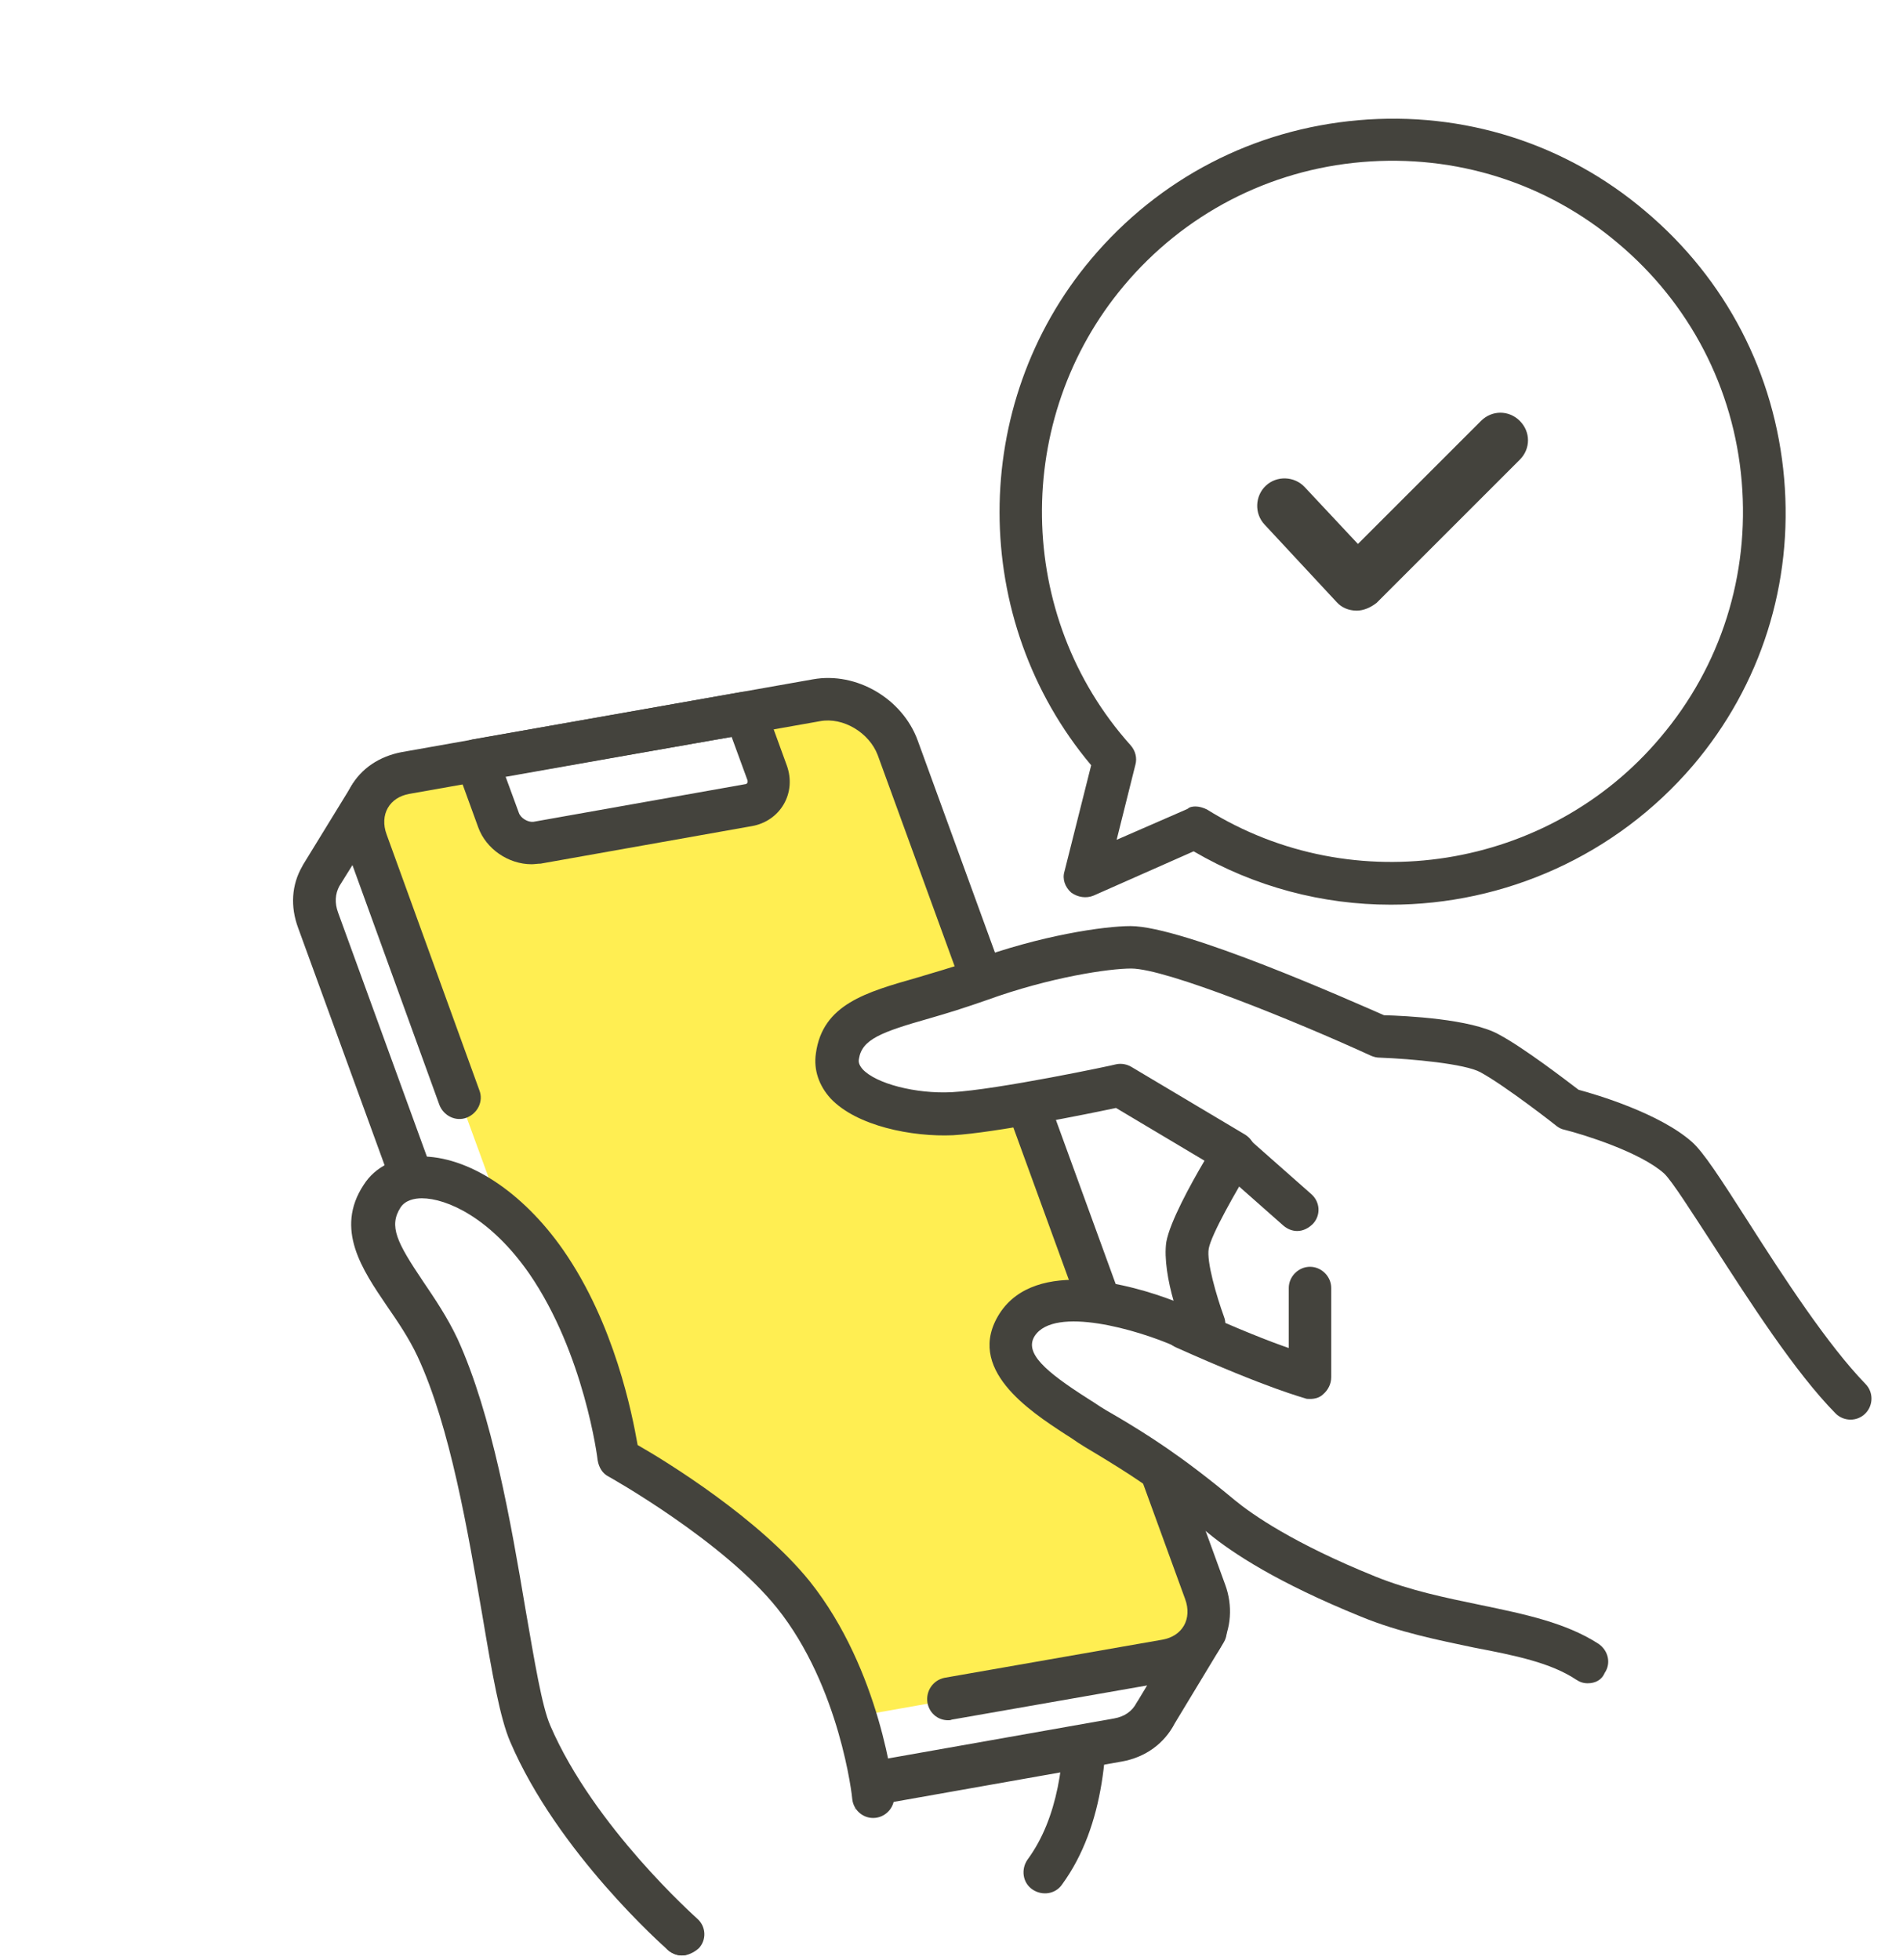 <svg width="100" height="103" viewBox="0 0 100 103" fill="none" xmlns="http://www.w3.org/2000/svg">
<g filter="url(#filter0_d_10071_11818)">
<mask id="mask0_10071_11818" style="mask-type:alpha" maskUnits="userSpaceOnUse" x="0" y="0" width="100" height="99">
<rect x="0.5" width="99" height="99" fill="#D9D9D9"/>
</mask>
<g mask="url(#mask0_10071_11818)">
<path d="M25.927 79.411L24.238 80.622L28.507 93.079L30.833 96.647L49.948 93.397C54.185 87.599 50.745 76.544 50.745 76.544L25.927 79.411Z" fill="white"/>
<path d="M30.833 97.762C30.483 97.762 30.1 97.571 29.909 97.252L27.584 93.684C27.52 93.62 27.488 93.525 27.456 93.429L23.187 80.972C23.028 80.495 23.187 79.985 23.601 79.698L25.29 78.487C25.449 78.392 25.608 78.296 25.799 78.296L50.585 75.429C51.127 75.365 51.605 75.684 51.764 76.194C51.923 76.671 55.332 87.854 50.808 94.034C50.458 94.544 49.757 94.64 49.247 94.289C48.738 93.939 48.642 93.238 48.992 92.728C52.21 88.364 50.553 80.399 49.853 77.755L26.277 80.495L25.481 81.036L29.431 92.569L31.662 96.01C32.012 96.519 31.853 97.22 31.343 97.539C31.247 97.698 31.024 97.762 30.833 97.762Z" fill="#44433D"/>
<path d="M58.359 80.654L54.886 80.304L39.658 38.442C39.053 36.753 37.141 35.638 35.389 35.925L16.847 39.206L14.458 36.817L11.877 41.022C11.495 41.691 11.431 42.52 11.718 43.38L15.35 53.383L20.097 66.413L27.87 87.758C28.476 89.447 30.387 90.562 32.139 90.275L53.739 86.452C54.695 86.293 55.396 85.72 55.715 84.987L58.359 80.654Z" fill="white"/>
<path d="M31.534 91.391C29.495 91.391 27.52 90.053 26.819 88.109L10.667 43.763C10.252 42.647 10.316 41.501 10.89 40.513C10.89 40.481 10.922 40.481 10.922 40.449L13.502 36.244C13.693 35.957 13.98 35.766 14.33 35.734C14.681 35.702 14.999 35.798 15.254 36.053L17.23 38.028L35.166 34.874C37.46 34.46 39.881 35.893 40.677 38.092L55.683 79.317L58.454 79.603C58.837 79.635 59.155 79.858 59.346 80.209C59.506 80.559 59.506 80.973 59.315 81.292L56.734 85.561C56.192 86.612 55.205 87.345 53.962 87.568L32.362 91.391C32.076 91.359 31.789 91.391 31.534 91.391ZM12.833 41.564C12.61 41.978 12.578 42.456 12.769 42.966L28.922 87.345C29.368 88.524 30.738 89.352 31.948 89.129L53.548 85.306C54.09 85.21 54.504 84.924 54.727 84.478C54.759 84.446 54.759 84.414 54.791 84.382L56.479 81.579L54.759 81.419C54.345 81.387 53.962 81.101 53.835 80.686L38.607 38.824C38.16 37.646 36.791 36.817 35.58 37.04L17.07 40.322C16.72 40.386 16.337 40.258 16.083 40.003L14.681 38.601L12.833 41.564Z" fill="#44433D"/>
<path d="M42.175 34.3C41.569 32.611 39.658 31.497 37.906 31.783L16.306 35.606C14.553 35.925 13.63 37.55 14.267 39.238L19.141 52.682L22.645 62.272L30.419 83.617C31.024 85.305 32.936 86.421 34.688 86.134L56.288 82.311C58.04 81.992 58.964 80.367 58.327 78.679L42.175 34.3Z" fill="#FFEE52"/>
<path d="M34.337 37.296L23.219 39.271C22.391 39.43 21.499 38.889 21.212 38.092L20.065 34.938L34.178 32.453L35.325 35.607C35.612 36.404 35.166 37.168 34.337 37.296Z" fill="white"/>
<path d="M22.932 40.417C21.722 40.417 20.543 39.621 20.129 38.474L18.982 35.32C18.854 35.001 18.886 34.651 19.077 34.396C19.237 34.109 19.523 33.918 19.842 33.855L33.955 31.369C34.497 31.274 35.007 31.593 35.198 32.07L36.345 35.224C36.599 35.925 36.536 36.658 36.185 37.263C35.835 37.869 35.23 38.283 34.529 38.41L23.41 40.385C23.251 40.385 23.091 40.417 22.932 40.417ZM21.562 35.798L22.263 37.709C22.359 37.996 22.741 38.219 23.028 38.187L34.146 36.212C34.21 36.212 34.242 36.18 34.274 36.148C34.274 36.116 34.306 36.053 34.274 35.989L33.446 33.727L21.562 35.798Z" fill="#44433D"/>
<path d="M44.819 85.401C44.277 85.401 43.831 85.019 43.736 84.477C43.64 83.872 44.023 83.299 44.628 83.171L56.097 81.164C56.607 81.068 56.989 80.814 57.212 80.431C57.435 80.049 57.467 79.539 57.276 79.029L41.123 34.682C40.677 33.504 39.307 32.675 38.097 32.898L16.497 36.721C15.987 36.817 15.605 37.072 15.382 37.454C15.159 37.836 15.127 38.346 15.318 38.856L20.192 52.3C20.415 52.874 20.097 53.511 19.523 53.734C18.95 53.957 18.313 53.638 18.09 53.065L13.215 39.62C12.801 38.505 12.897 37.295 13.438 36.339C13.98 35.383 14.936 34.746 16.114 34.523L37.715 30.7C40.008 30.286 42.429 31.72 43.226 33.918L59.378 78.265C59.792 79.38 59.697 80.591 59.155 81.546C58.614 82.502 57.658 83.139 56.479 83.362L45.01 85.369C44.946 85.401 44.883 85.401 44.819 85.401Z" fill="#44433D"/>
<path d="M27.456 71.638C27.456 71.638 26.787 65.808 23.665 61.316C20.447 56.665 16.274 55.996 15.063 57.876C13.438 60.392 16.465 62.559 17.994 65.84C20.893 72.148 21.626 83.235 22.868 86.102C25.29 91.709 30.865 96.615 30.865 96.615L40.837 89.384C40.837 89.384 40.231 83.235 36.663 78.775C33.605 75.047 27.456 71.638 27.456 71.638Z" fill="white"/>
<path d="M30.833 97.762C30.578 97.762 30.323 97.667 30.1 97.476C29.877 97.284 24.302 92.346 21.817 86.548C21.276 85.306 20.861 82.948 20.352 79.922C19.587 75.493 18.663 69.982 16.943 66.286C16.497 65.33 15.891 64.438 15.318 63.61C14.044 61.73 12.578 59.596 14.107 57.27C14.713 56.315 15.764 55.805 17.07 55.773C19.587 55.741 22.454 57.621 24.589 60.679C27.297 64.566 28.221 69.313 28.507 70.938C30.069 71.829 34.911 74.824 37.555 78.106C41.283 82.789 41.952 89.033 41.983 89.32C42.047 89.925 41.601 90.467 40.996 90.531C40.391 90.594 39.849 90.148 39.785 89.543C39.785 89.447 39.148 83.649 35.835 79.507C32.999 75.971 27.042 72.626 26.978 72.594C26.66 72.435 26.468 72.116 26.405 71.734C26.405 71.67 25.704 66.127 22.805 61.922C20.766 58.991 18.472 57.971 17.166 57.971C16.784 57.971 16.306 58.067 16.051 58.449C15.414 59.437 15.86 60.297 17.23 62.336C17.835 63.228 18.504 64.215 19.045 65.362C20.861 69.345 21.849 75.015 22.614 79.571C23.091 82.311 23.474 84.668 23.92 85.688C26.214 91.008 31.566 95.755 31.63 95.819C32.107 96.233 32.139 96.934 31.725 97.38C31.438 97.635 31.12 97.762 30.833 97.762Z" fill="#44433D"/>
<path d="M83.208 55.933C81.488 54.404 77.506 53.384 77.506 53.384C77.506 53.384 74.766 51.25 73.332 50.453C71.867 49.657 67.534 49.561 67.534 49.561C67.534 49.561 57.212 44.878 54.472 44.878C53.166 44.878 49.98 45.356 46.507 46.598C42.525 48.032 39.403 48.064 39.053 50.581C38.766 52.779 42.589 53.735 45.074 53.607C47.59 53.48 53.898 52.11 53.898 52.11L59.888 55.678C59.888 55.678 57.69 59.214 57.467 60.52C57.244 61.795 58.327 64.662 58.327 64.662L57.276 64.821C57.276 64.821 50.426 61.763 48.546 64.694C47.176 66.797 50.235 68.581 51.987 69.728C53.739 70.874 55.555 71.703 59.283 74.793C60.557 75.844 62.946 77.342 66.96 78.966C71.23 80.687 75.69 80.559 78.461 82.375L92.288 68.581C88.815 65.076 84.483 57.08 83.208 55.933Z" fill="white"/>
<path d="M78.43 83.458C78.207 83.458 78.015 83.394 77.824 83.267C76.486 82.375 74.607 81.993 72.44 81.579C70.624 81.196 68.522 80.782 66.514 79.954C62.118 78.17 59.761 76.609 58.518 75.589C55.778 73.327 54.153 72.34 52.688 71.448C52.21 71.161 51.764 70.906 51.318 70.587L50.968 70.364C49.12 69.154 45.679 66.924 47.527 64.025C49.438 61.062 54.504 62.527 56.67 63.355C56.383 62.368 56.16 61.125 56.288 60.265C56.479 59.214 57.562 57.239 58.295 55.996L53.644 53.224C52.146 53.543 47.272 54.531 45.074 54.658C42.939 54.754 40.008 54.18 38.638 52.715C38.033 52.046 37.746 51.217 37.874 50.357C38.224 47.777 40.518 47.14 43.194 46.375C44.054 46.12 45.042 45.833 46.061 45.483C49.693 44.145 53.038 43.667 54.408 43.667C57.18 43.667 65.973 47.586 67.725 48.35C68.84 48.382 72.313 48.541 73.778 49.37C75.085 50.071 77.283 51.759 77.952 52.269C78.907 52.524 82.221 53.511 83.909 55.009C84.515 55.55 85.343 56.825 86.872 59.214C88.72 62.113 91.046 65.681 93.021 67.72C93.467 68.166 93.435 68.867 93.021 69.281C92.575 69.727 91.874 69.695 91.46 69.281C89.325 67.115 86.936 63.387 85.024 60.425C83.941 58.768 82.858 57.048 82.444 56.665C81.201 55.55 78.238 54.626 77.219 54.371C77.06 54.34 76.932 54.276 76.805 54.18C76.773 54.148 74.129 52.078 72.791 51.345C71.962 50.899 69.191 50.644 67.502 50.58C67.343 50.58 67.215 50.548 67.056 50.485C63.169 48.701 56.288 45.897 54.44 45.897C53.293 45.897 50.203 46.343 46.858 47.554C45.775 47.936 44.755 48.255 43.863 48.51C41.283 49.242 40.295 49.624 40.136 50.644C40.104 50.803 40.136 50.963 40.327 51.186C41.028 51.95 43.13 52.492 45.01 52.396C47.399 52.269 53.58 50.963 53.644 50.931C53.93 50.867 54.217 50.931 54.44 51.058L60.43 54.626C60.684 54.786 60.876 55.041 60.939 55.327C61.003 55.614 60.971 55.932 60.812 56.187C59.952 57.589 58.645 59.883 58.518 60.616C58.391 61.285 58.932 63.133 59.315 64.184C59.442 64.502 59.41 64.853 59.219 65.14C59.06 65.426 58.773 65.618 58.422 65.681L57.371 65.841C57.148 65.872 56.957 65.841 56.734 65.745C54.791 64.885 50.426 63.61 49.375 65.203C48.801 66.095 49.948 67.083 52.146 68.485L52.497 68.708C52.911 68.995 53.357 69.249 53.803 69.504C55.237 70.364 57.021 71.448 59.888 73.837C60.78 74.57 62.946 76.099 67.279 77.851C69.095 78.584 70.975 78.966 72.823 79.349C75.116 79.826 77.283 80.272 79.003 81.387C79.513 81.738 79.672 82.407 79.322 82.917C79.162 83.299 78.812 83.458 78.43 83.458Z" fill="#44433D"/>
<path d="M63.839 68.516C63.743 68.516 63.647 68.516 63.584 68.485C63.52 68.453 61.704 68.007 56.798 65.808C56.224 65.554 55.969 64.885 56.224 64.343C56.479 63.77 57.148 63.515 57.69 63.77C60.079 64.853 61.704 65.49 62.723 65.84V62.686C62.723 62.081 63.233 61.571 63.839 61.571C64.444 61.571 64.954 62.081 64.954 62.686V67.37C64.954 67.72 64.794 68.039 64.539 68.262C64.348 68.453 64.093 68.516 63.839 68.516Z" fill="#44433D"/>
<path d="M63.169 59.691C62.914 59.691 62.66 59.596 62.437 59.405L59.155 56.506C58.677 56.092 58.645 55.391 59.06 54.945C59.474 54.467 60.175 54.435 60.621 54.849L63.902 57.748C64.38 58.162 64.412 58.863 63.998 59.309C63.775 59.532 63.488 59.691 63.169 59.691Z" fill="#44433D"/>
<path d="M80.726 6.924C72.474 -0.022 60.113 1.03 53.168 9.313C46.828 16.863 47.147 27.759 53.519 34.927L51.989 41.076L57.788 38.527C65.911 43.593 76.743 42.063 83.083 34.513C90.06 26.23 88.977 13.901 80.726 6.924Z" fill="white"/>
<path d="M68.078 42.542C64.51 42.542 60.941 41.618 57.724 39.738L52.467 42.064C52.085 42.223 51.639 42.159 51.288 41.904C50.97 41.618 50.81 41.204 50.938 40.789L52.34 35.214C45.936 27.6 45.904 16.258 52.34 8.612C55.908 4.375 60.878 1.795 66.389 1.317C71.901 0.839 77.253 2.527 81.458 6.096C85.695 9.664 88.276 14.634 88.754 20.145C89.232 25.657 87.543 31.009 83.975 35.214C79.897 39.993 74.035 42.542 68.078 42.542ZM57.819 37.38C58.01 37.38 58.233 37.444 58.425 37.54C66.134 42.35 76.393 40.726 82.255 33.749C85.441 29.989 86.938 25.211 86.524 20.304C86.11 15.398 83.784 10.938 80.025 7.784C76.265 4.598 71.487 3.101 66.58 3.515C61.674 3.929 57.214 6.255 54.06 10.014C48.198 16.991 48.325 27.377 54.41 34.163C54.665 34.45 54.761 34.832 54.665 35.182L53.678 39.133L57.405 37.508C57.501 37.412 57.66 37.38 57.819 37.38Z" fill="#44433D"/>
<path d="M66.294 27.09C66.262 27.09 66.262 27.09 66.294 27.09C65.879 27.09 65.497 26.931 65.242 26.644L61.451 22.566C60.91 21.993 60.941 21.069 61.515 20.527C62.088 19.986 63.012 20.018 63.554 20.591L66.357 23.586L72.825 17.119C73.398 16.545 74.29 16.545 74.864 17.119C75.437 17.692 75.437 18.584 74.864 19.157L67.345 26.676C67.026 26.931 66.644 27.09 66.294 27.09Z" fill="#44433D"/>
</g>
</g>
<defs>
<filter id="filter0_d_10071_11818" x="10.4" y="1.237" width="87.943" height="101.525" filterUnits="userSpaceOnUse" color-interpolation-filters="sRGB">
<feFlood flood-opacity="0" result="BackgroundImageFix"/>
<feColorMatrix in="SourceAlpha" type="matrix" values="0 0 0 0 0 0 0 0 0 0 0 0 0 0 0 0 0 0 127 0" result="hardAlpha"/>
<feOffset dx="5" dy="5"/>
<feComposite in2="hardAlpha" operator="out"/>
<feColorMatrix type="matrix" values="0 0 0 0 0 0 0 0 0 0 0 0 0 0 0 0 0 0 0.12 0"/>
<feBlend mode="normal" in2="BackgroundImageFix" result="effect1_dropShadow_10071_11818"/>
<feBlend mode="normal" in="SourceGraphic" in2="effect1_dropShadow_10071_11818" result="shape"/>
</filter>
</defs>
</svg>
